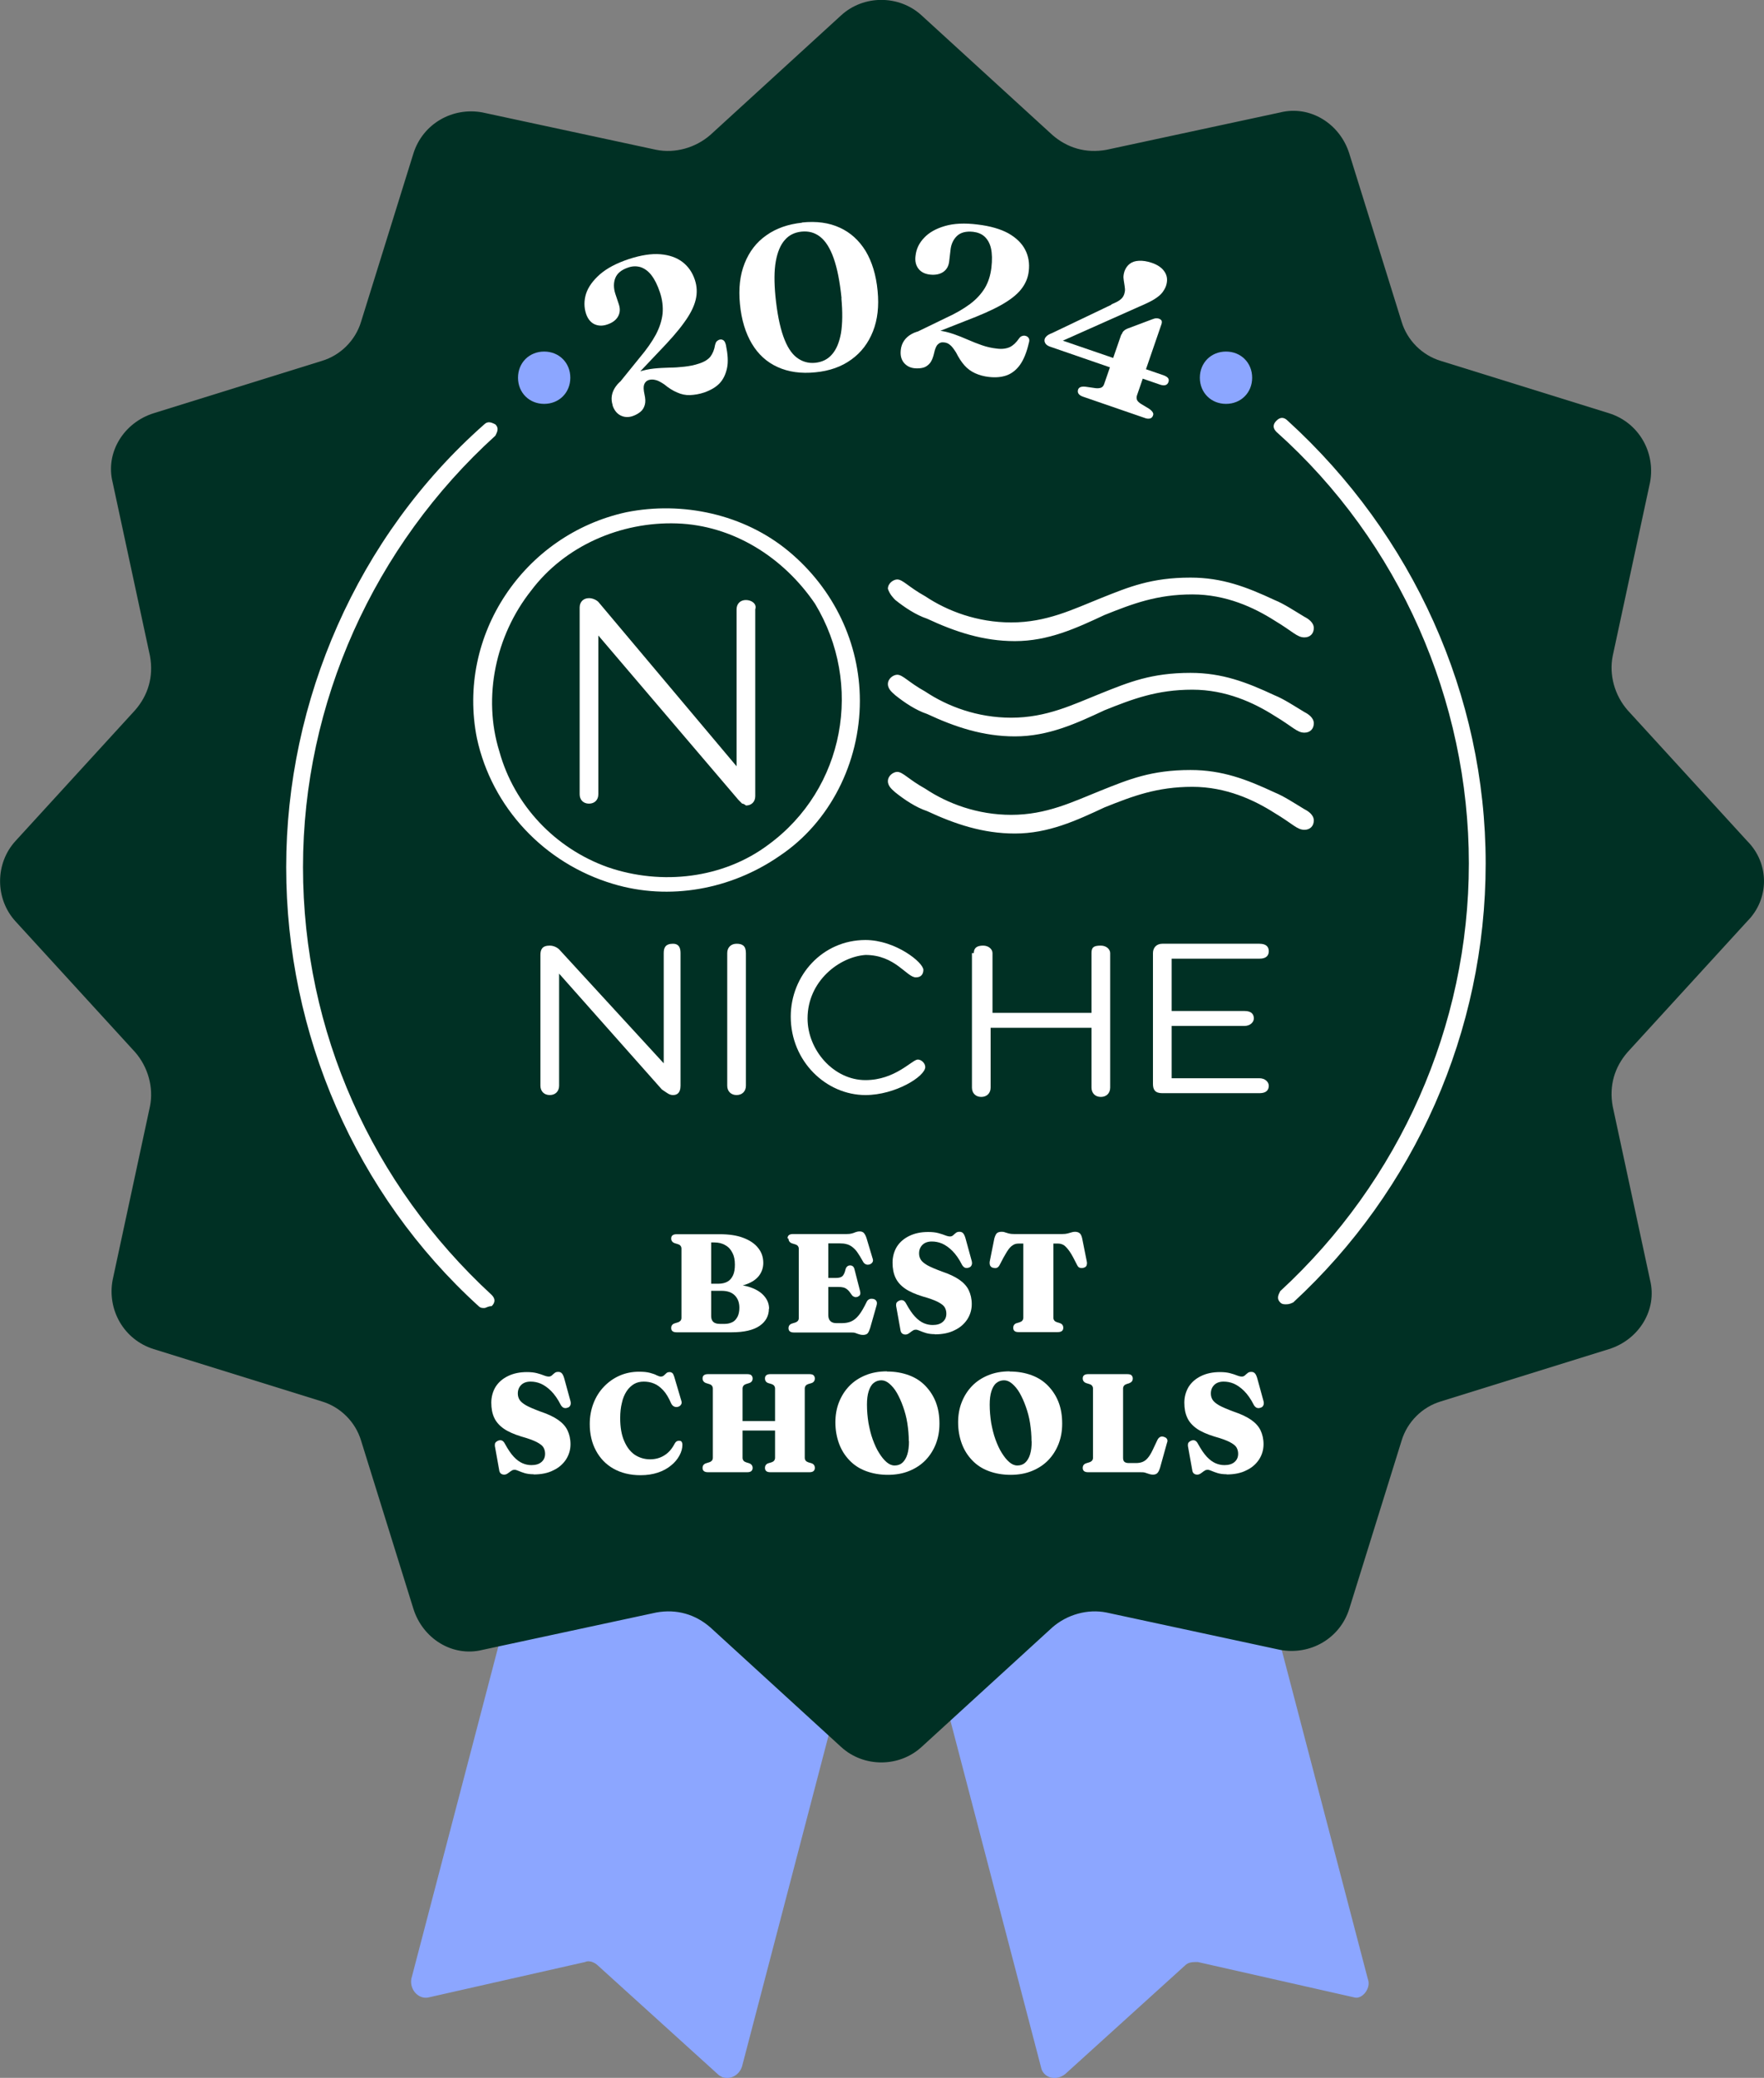 <?xml version="1.0" encoding="UTF-8"?>
<svg xmlns="http://www.w3.org/2000/svg" id="uuid-8bc08fc8-54de-4ccf-83d1-33312e935771" data-name="Layer 2" width="94.43" height="111.23" viewBox="0 0 94.43 111.23">
  <rect x="0" y="0" width="94.43" height="111.23" fill="#808080" stroke="none"/>
  <defs>
    <style>
      .uuid-d631f578-6a9b-457a-b47e-2c0c796343aa {
        fill: #8ca6ff;
      }

      .uuid-d631f578-6a9b-457a-b47e-2c0c796343aa, .uuid-74633496-f5fb-47fe-bb72-be8a8816b5c5, .uuid-c7412ec0-ec01-4a94-a1a2-a8a2d9bdf9ea {
        stroke-width: 0px;
      }

      .uuid-74633496-f5fb-47fe-bb72-be8a8816b5c5 {
        fill: #fff;
      }

      .uuid-c7412ec0-ec01-4a94-a1a2-a8a2d9bdf9ea {
        fill: #003024;
      }
    </style>
  </defs>
  <g id="uuid-cdeafb9e-dbae-494a-9f9b-3fb397515c47" data-name="Layer 1">
    <g>
      <g id="uuid-0b2aeb1f-57a1-49d6-b5e5-8e912fb1689a" data-name="Ribbons royal">
        <path class="uuid-d631f578-6a9b-457a-b47e-2c0c796343aa" d="m73.22,105.93l-13.4-51.2c-.1-.4-.5-.7-.9-.6l-11.3,2.9-11.3-2.9c-.4-.1-.8.1-.9.6l-13.4,51.2c-.1.6.4,1.1.9,1l8.4-1.9c.2-.1.5,0,.7.2l6.4,5.8c.4.4,1.1.2,1.3-.4l8-30.6,8,30.6c.1.6.8.8,1.3.4l6.4-5.8c.2-.2.4-.2.7-.2l8.4,1.9c.4.1.9-.5.7-1Z"></path>
      </g>
      <g id="uuid-f1fa474e-0295-48c3-a532-de9148bad81f" data-name="Green Shape Lg">
        <path class="uuid-c7412ec0-ec01-4a94-a1a2-a8a2d9bdf9ea" d="m93.53,49.32l-6.4,7c-.7.8-1,1.8-.8,2.9l2,9.3c.4,1.6-.6,3.2-2.2,3.7l-9,2.8c-1,.3-1.8,1.1-2.1,2.1l-2.8,9c-.5,1.6-2.1,2.5-3.7,2.2l-9.3-2c-1-.2-2.1.1-2.9.8l-7,6.4c-1.2,1.1-3.1,1.1-4.3,0l-7-6.4c-.8-.7-1.8-1-2.9-.8l-9.3,2c-1.6.4-3.2-.6-3.7-2.2l-2.8-9c-.3-1-1.1-1.8-2.1-2.1l-9-2.8c-1.6-.5-2.5-2.1-2.2-3.7l2-9.3c.2-1-.1-2.1-.8-2.9l-6.4-7c-1.1-1.2-1.1-3.1,0-4.3l6.4-7c.7-.8,1-1.8.8-2.9l-2-9.3c-.4-1.6.6-3.2,2.2-3.7l9-2.8c1-.3,1.8-1.1,2.1-2.1l2.8-9c.5-1.6,2.1-2.5,3.7-2.2l9.3,2c1,.2,2.1-.1,2.9-.8l7-6.4c1.2-1.1,3.1-1.1,4.3,0l7,6.4c.8.7,1.8,1,2.9.8l9.3-2c1.6-.4,3.2.6,3.7,2.2l2.8,9c.3,1,1.1,1.8,2.1,2.1l9,2.8c1.6.5,2.5,2.1,2.2,3.7l-2,9.3c-.2,1,.1,2.1.8,2.9l6.4,7c1.2,1.2,1.2,3.1,0,4.3Z"></path>
      </g>
      <g id="uuid-a9653149-87cd-4e10-9931-8e7dfb67b9e7" data-name="Dots royal">
        <path class="uuid-d631f578-6a9b-457a-b47e-2c0c796343aa" d="m29.13,21.62h0c-.8,0-1.4-.6-1.4-1.4h0c0-.8.6-1.4,1.4-1.4h0c.8,0,1.4.6,1.4,1.4h0c0,.8-.6,1.4-1.4,1.4Z"></path>
        <path class="uuid-d631f578-6a9b-457a-b47e-2c0c796343aa" d="m65.63,21.62h0c-.8,0-1.4-.6-1.4-1.4h0c0-.8.6-1.4,1.4-1.4h0c.8,0,1.4.6,1.4,1.4h0c0,.8-.6,1.4-1.4,1.4Z"></path>
      </g>
      <g id="uuid-4cffebbc-e3e8-43f9-ba0e-aa31006d973a" data-name="Logo white">
        <path class="uuid-74633496-f5fb-47fe-bb72-be8a8816b5c5" d="m47.93,37.22c.5.4,1.1.8,1.7,1,1.5.7,3,1.2,4.7,1.2,1.8,0,3.3-.7,4.8-1.4,1.5-.6,2.8-1.1,4.7-1.1,1.8,0,3.3.7,4.4,1.4,1,.6,1.2.9,1.6.9.3,0,.5-.2.5-.5s-.3-.5-.5-.6c-.5-.3-1.1-.7-1.6-.9-1.5-.7-2.8-1.2-4.5-1.2-2.1,0-3.3.5-4.8,1.1s-2.9,1.3-4.8,1.3c-1.8,0-3.4-.6-4.6-1.4-.9-.5-1.2-.9-1.5-.9-.2,0-.5.2-.5.5s.3.5.4.6Z"></path>
        <path class="uuid-74633496-f5fb-47fe-bb72-be8a8816b5c5" d="m47.93,42.42c.5.4,1.1.8,1.7,1,1.5.7,3,1.2,4.7,1.2,1.8,0,3.3-.7,4.8-1.4,1.5-.6,2.8-1.1,4.7-1.1,1.8,0,3.3.7,4.4,1.4,1,.6,1.2.9,1.6.9.3,0,.5-.2.5-.5s-.3-.5-.5-.6c-.5-.3-1.1-.7-1.6-.9-1.5-.7-2.8-1.2-4.5-1.2-2.1,0-3.3.5-4.8,1.1-1.5.6-2.9,1.3-4.8,1.3-1.8,0-3.4-.6-4.6-1.4-.9-.5-1.2-.9-1.5-.9-.2,0-.5.2-.5.5s.3.5.4.6Z"></path>
        <path class="uuid-74633496-f5fb-47fe-bb72-be8a8816b5c5" d="m47.93,32.12c.5.4,1.1.8,1.7,1,1.5.7,3,1.2,4.7,1.2,1.8,0,3.3-.7,4.8-1.4,1.5-.6,2.8-1.1,4.7-1.1,1.8,0,3.3.7,4.4,1.4,1,.6,1.2.9,1.6.9.3,0,.5-.2.5-.5s-.3-.5-.5-.6c-.5-.3-1.1-.7-1.6-.9-1.5-.7-2.8-1.2-4.5-1.2-2.1,0-3.3.5-4.8,1.1s-2.9,1.3-4.8,1.3c-1.8,0-3.4-.6-4.6-1.4-.9-.5-1.2-.9-1.5-.9-.2,0-.5.2-.5.5.1.3.3.5.4.6Z"></path>
        <path class="uuid-74633496-f5fb-47fe-bb72-be8a8816b5c5" d="m46.03,37.52c0-3.1-1.4-6-3.8-8-2.4-2-5.7-2.7-8.7-2.1-5.5,1.2-9.1,6.6-8,12.1.8,3.7,3.6,6.7,7.3,7.8,3,.9,6.3.3,8.9-1.5,2.7-1.8,4.3-5,4.3-8.3Zm-4.9,7.7c-2.4,1.8-5.7,2.2-8.6,1.2-2.8-1-5-3.3-5.8-6.2-.9-2.9-.2-6.2,1.7-8.6,1.8-2.4,4.8-3.7,7.8-3.6s5.7,1.8,7.4,4.3c2.6,4.3,1.6,9.9-2.5,12.9Z"></path>
        <path class="uuid-74633496-f5fb-47fe-bb72-be8a8816b5c5" d="m39.93,32.12c-.3,0-.5.2-.5.5v8.4l-7.4-8.8c-.1-.1-.3-.2-.5-.2-.3,0-.5.2-.5.5v10c0,.3.2.5.5.5s.5-.2.5-.5v-8.5l7.5,8.8.2.2c.1,0,.2.1.2.1.3,0,.5-.2.5-.5v-10c.1-.3-.2-.5-.5-.5Z"></path>
        <path class="uuid-74633496-f5fb-47fe-bb72-be8a8816b5c5" d="m36.43,51.02v7.1c0,.4-.2.5-.4.5s-.3-.1-.6-.3l-5.5-6.2v6c0,.3-.2.5-.5.5s-.5-.2-.5-.5v-7c0-.3.1-.5.5-.5.3,0,.5.2.5.2l5.6,6.1v-5.9c0-.3.1-.5.5-.5.3,0,.4.2.4.5Z"></path>
        <path class="uuid-74633496-f5fb-47fe-bb72-be8a8816b5c5" d="m39.93,51.02v7.1c0,.3-.2.5-.5.5s-.5-.2-.5-.5v-7.1c0-.3.2-.5.5-.5s.5.1.5.5Z"></path>
        <path class="uuid-74633496-f5fb-47fe-bb72-be8a8816b5c5" d="m43.23,54.52c0,1.7,1.4,3.3,3.1,3.3,1.6,0,2.5-1.1,2.8-1.1.2,0,.4.2.4.4,0,.5-1.6,1.5-3.2,1.5-2.1,0-4-1.8-4-4.2,0-2.2,1.7-4.1,4-4.1,1.6,0,3.1,1.2,3.1,1.6,0,.2-.1.4-.4.4-.5,0-1.1-1.2-2.7-1.2-1.4.1-3.1,1.4-3.1,3.4Z"></path>
        <path class="uuid-74633496-f5fb-47fe-bb72-be8a8816b5c5" d="m52.13,51.02c0-.3.2-.4.5-.4s.5.2.5.4v3.2h5.3v-3.2c0-.3.1-.4.5-.4.3,0,.5.2.5.4v7.2c0,.3-.2.5-.5.5s-.5-.2-.5-.5v-3.2h-5.4v3.2c0,.3-.2.5-.5.5s-.5-.2-.5-.5v-7.2h.1Z"></path>
        <path class="uuid-74633496-f5fb-47fe-bb72-be8a8816b5c5" d="m62.72,51.32v2.8h3.9c.4,0,.5.2.5.4s-.2.4-.5.4h-3.9v2.8h4.7c.3,0,.5.2.5.4s-.1.4-.5.4h-5.2c-.4,0-.5-.2-.5-.5v-7c0-.3.2-.5.5-.5h5.2c.4,0,.5.2.5.4s-.1.4-.5.4h-4.7Z"></path>
      </g>
      <g id="uuid-8bfdc813-e1f7-4a3b-afae-56660d285c8d" data-name="Brackets lg">
        <path class="uuid-74633496-f5fb-47fe-bb72-be8a8816b5c5" d="m25.92,70.02c-.1,0-.2,0-.3-.1-6.6-6-10.3-14.6-10.3-23.5s3.8-17.7,10.6-23.7c.2-.2.4-.1.6,0,.2.2.1.4,0,.6-6.5,5.9-10.3,14.3-10.3,23.1s3.7,17,10.1,22.9c.2.2.2.4,0,.6-.2,0-.3.1-.4.1Z"></path>
        <path class="uuid-74633496-f5fb-47fe-bb72-be8a8816b5c5" d="m68.83,69.82c-.1,0-.2,0-.3-.1-.2-.2-.1-.4,0-.6,6.4-5.9,10.1-14.2,10.1-22.9s-3.7-17.2-10.3-23.1c-.2-.2-.2-.4,0-.6.2-.2.4-.2.6,0,6.7,6.1,10.6,14.7,10.6,23.7s-3.8,17.5-10.3,23.5c-.2.1-.3.1-.4.1Z"></path>
      </g>
      <g>
        <path class="uuid-74633496-f5fb-47fe-bb72-be8a8816b5c5" d="m33.48,20.7l-.39-.13,1.15-1.42c.37-.44.66-.85.87-1.24.2-.38.32-.76.36-1.12.03-.37-.01-.74-.14-1.13-.13-.4-.29-.71-.46-.93-.17-.22-.37-.36-.58-.43-.21-.06-.43-.06-.66.02-.36.12-.59.31-.69.56-.1.25-.1.54,0,.85l.19.57c.08.24.06.46-.05.65-.11.19-.3.33-.57.42-.26.09-.49.08-.7-.02-.2-.1-.35-.29-.44-.56-.11-.34-.11-.7,0-1.06.12-.37.37-.71.74-1.04.38-.33.89-.6,1.55-.82.64-.21,1.21-.3,1.69-.26s.88.18,1.19.42.53.56.66.96c.11.34.13.69.04,1.06s-.29.77-.62,1.22c-.32.45-.78.97-1.37,1.58l-1.78,1.88Zm-.68,1c-.12-.36-.06-.7.17-1.02.23-.32.63-.58,1.2-.77.28-.09.55-.15.83-.18.27-.03.55-.04.82-.05.27,0,.54-.02.81-.05.27-.03.54-.08.8-.17.28-.09.48-.22.6-.37.12-.16.21-.37.25-.63.02-.08.05-.15.09-.19.05-.04.1-.08.16-.09.08-.02.14,0,.2.04s.1.13.13.25c.1.49.13.9.06,1.23s-.2.61-.4.82-.48.37-.82.49c-.27.09-.52.13-.76.14s-.47-.04-.69-.14c-.22-.09-.46-.24-.7-.44-.2-.13-.35-.21-.47-.23-.12-.03-.23-.03-.34,0-.13.04-.22.13-.26.25s-.03.29.02.52c.05.22.06.4.02.55-.04.15-.11.28-.23.38s-.26.18-.44.24c-.22.07-.43.06-.63-.04-.2-.1-.34-.28-.43-.54Z"></path>
        <path class="uuid-74633496-f5fb-47fe-bb72-be8a8816b5c5" d="m42.93,11.91c.78-.08,1.45.01,2.03.28.57.26,1.03.68,1.38,1.25.34.57.56,1.28.64,2.13.08.82,0,1.54-.25,2.17-.25.63-.63,1.13-1.16,1.51-.52.38-1.17.61-1.92.68-.77.08-1.45-.02-2.02-.28-.58-.26-1.04-.68-1.38-1.25-.34-.57-.56-1.28-.64-2.13-.08-.82,0-1.54.25-2.17s.63-1.13,1.16-1.5c.53-.38,1.17-.6,1.92-.68Zm2.12,4.06c-.09-.89-.23-1.6-.42-2.14s-.43-.92-.72-1.15c-.29-.23-.62-.32-1.01-.28-.36.04-.66.18-.89.45-.23.26-.39.64-.48,1.14-.09.5-.09,1.12-.02,1.87.09.89.23,1.6.42,2.14.19.54.43.92.72,1.14s.62.32,1,.28c.36-.04.66-.18.89-.45.23-.26.39-.64.48-1.14.08-.5.09-1.12.02-1.87Z"></path>
        <path class="uuid-74633496-f5fb-47fe-bb72-be8a8816b5c5" d="m48.22,18.73c.04-.37.24-.66.58-.85s.81-.26,1.41-.19c.29.03.56.1.83.19.26.09.51.19.76.3.25.11.5.21.76.3.26.09.52.15.8.18.29.04.52,0,.7-.08.18-.09.34-.24.49-.46.05-.07.1-.11.16-.13.06-.02.12-.03.19-.01.08.02.13.06.17.12.04.07.04.16,0,.28-.11.48-.27.87-.46,1.14s-.44.47-.71.57c-.28.1-.59.13-.95.09-.28-.03-.53-.1-.75-.2s-.41-.24-.57-.42-.31-.41-.45-.69c-.13-.2-.23-.34-.33-.41-.09-.08-.2-.12-.31-.13-.14-.02-.25.02-.34.11-.09.09-.15.25-.2.48-.05.22-.12.39-.21.51-.1.12-.22.21-.36.25-.15.04-.31.05-.5.03-.23-.03-.41-.13-.55-.3-.14-.18-.19-.4-.16-.67Zm1.04-.62l-.3-.28,1.65-.8c.53-.24.96-.49,1.31-.75.35-.26.61-.55.8-.86.19-.32.3-.68.35-1.08.05-.42.04-.77-.02-1.04-.06-.27-.18-.48-.34-.63-.16-.15-.37-.23-.61-.26-.38-.04-.67.03-.87.22s-.32.45-.35.77l-.07.6c-.03.25-.14.44-.32.56-.18.12-.41.17-.7.14-.27-.03-.48-.13-.62-.31-.14-.18-.2-.41-.16-.7.04-.36.19-.68.46-.96.26-.28.63-.49,1.11-.63.48-.14,1.06-.17,1.76-.08.67.08,1.22.24,1.64.47.42.24.72.53.9.88.18.35.24.73.19,1.15-.04.36-.18.68-.41.97-.23.29-.59.57-1.07.84-.48.27-1.12.55-1.91.85l-2.41.95Z"></path>
        <path class="uuid-74633496-f5fb-47fe-bb72-be8a8816b5c5" d="m59.5,16.29c.2-.08.36-.16.46-.24.11-.08.18-.18.22-.3.03-.1.05-.2.04-.29s-.02-.2-.04-.3-.03-.21-.04-.31c0-.11.02-.22.06-.34.06-.16.15-.29.28-.39.13-.1.29-.15.49-.16.2-.01.42.02.69.11.32.11.55.27.69.49s.16.46.07.74c-.04.12-.11.24-.2.36-.09.12-.24.24-.43.36-.19.12-.47.25-.82.4l-4.42,1.97-.02-.28,5.76,1.98c.1.04.18.08.23.14.05.06.06.13.03.22-.06.17-.21.22-.45.14l-5.88-2.03c-.12-.04-.21-.1-.26-.18-.05-.08-.06-.16-.03-.25.02-.05.06-.1.11-.15.06-.05.15-.1.28-.15l3.18-1.52Zm.54,1.62c.03-.08.06-.14.11-.19.05-.05.11-.09.18-.12l1.33-.5c.1-.04.17-.06.23-.06s.11,0,.15.02c.07.02.11.06.14.1.02.05.02.11,0,.18l-1.31,3.81c-.04.1-.03.19,0,.27.04.07.11.14.21.2l.43.26c.09.06.15.12.19.18s.05.12.02.19c-.03.08-.08.13-.15.15-.08.02-.18.02-.3-.03l-3.28-1.13c-.24-.08-.33-.21-.28-.38.04-.13.17-.18.39-.16l.56.08c.12.01.21,0,.29-.03.07-.03.13-.1.16-.2l.92-2.66Z"></path>
      </g>
      <g>
        <path class="uuid-74633496-f5fb-47fe-bb72-be8a8816b5c5" d="m41.16,70.06c0,.37-.16.68-.49.91-.33.23-.83.35-1.5.35h-2.95c-.1,0-.17-.02-.22-.06-.05-.04-.07-.1-.07-.17,0-.12.06-.21.19-.25l.16-.05c.07-.02.11-.05.15-.09.03-.04.05-.09.05-.15v-3.71c0-.06-.02-.11-.05-.15-.03-.04-.08-.07-.15-.09l-.16-.05c-.12-.04-.19-.13-.19-.25,0-.07.02-.13.07-.17.05-.04.12-.06.22-.06h2.31c.49,0,.91.06,1.25.19.35.13.62.31.8.54.19.23.28.5.28.81,0,.25-.08.48-.22.67-.15.2-.37.35-.66.46-.29.11-.64.17-1.05.17l.18-.15c.41,0,.77.05,1.08.16.31.11.55.26.72.46.17.2.26.42.26.68Zm-2.55-.96h-.98v-.38h.82c.2,0,.36-.04.49-.11.13-.07.23-.19.3-.34.07-.15.1-.34.1-.57,0-.25-.04-.46-.13-.63-.09-.18-.21-.32-.38-.41-.16-.1-.36-.15-.59-.15h-.17v3.94c0,.14.04.25.12.32s.2.1.36.1h.25c.16,0,.3-.04.42-.1s.2-.17.27-.3c.06-.13.09-.29.09-.46,0-.28-.08-.5-.25-.67s-.41-.24-.71-.24Z"></path>
        <path class="uuid-74633496-f5fb-47fe-bb72-be8a8816b5c5" d="m42.16,66.29c0-.07.02-.13.07-.17.05-.04.12-.06.22-.06h2.88c.11,0,.2-.01.27-.03.07-.02.14-.04.2-.07.06-.02.13-.04.22-.04.1,0,.18.03.23.09.05.06.1.15.14.28l.32,1.07c.03.08.03.15,0,.2s-.07.09-.14.12c-.08.03-.16.03-.22,0-.07-.03-.12-.08-.16-.16-.11-.2-.21-.36-.3-.49-.09-.13-.19-.22-.28-.29-.1-.07-.2-.12-.3-.14-.1-.03-.22-.04-.35-.04h-.62v3.84c0,.14.04.25.11.32s.18.11.32.11h.3c.18,0,.35-.03.49-.09.14-.06.28-.17.41-.33.13-.16.27-.4.42-.71.03-.07.08-.12.14-.15.06-.03.12-.03.2-.02.08.01.14.05.18.11.04.06.04.13.02.22l-.35,1.23c-.04.12-.08.22-.13.28-.05.06-.14.09-.25.09-.07,0-.14-.01-.2-.03s-.13-.04-.2-.07-.16-.03-.27-.03h-3.03c-.1,0-.17-.02-.22-.06-.05-.04-.07-.1-.07-.17,0-.12.06-.21.19-.25l.16-.05c.07-.02.11-.05.15-.09.03-.04.05-.09.05-.15v-3.71c0-.06-.02-.11-.05-.15-.03-.04-.08-.07-.15-.09l-.16-.05c-.12-.04-.19-.13-.19-.25Zm1.55,2.12h1.04c.16,0,.27-.03.34-.09s.13-.18.17-.36c.02-.08.05-.13.1-.17s.1-.05.15-.05c.12,0,.2.07.23.2l.3,1.17c.02.08.02.15,0,.2-.02.05-.07.08-.13.11-.07.02-.13.03-.18,0-.06-.02-.1-.05-.14-.11-.08-.12-.15-.21-.22-.27-.07-.06-.14-.1-.22-.12s-.18-.03-.31-.03h-1.12v-.48Z"></path>
        <path class="uuid-74633496-f5fb-47fe-bb72-be8a8816b5c5" d="m50.05,71.42c-.18,0-.34-.02-.48-.06-.13-.04-.24-.08-.33-.12-.09-.04-.16-.06-.21-.06s-.11.01-.15.04c-.04.03-.09.05-.13.09-.04.03-.09.06-.13.09-.04.02-.09.04-.15.04-.07,0-.13-.02-.18-.06s-.08-.11-.09-.2l-.23-1.28c0-.07,0-.13.03-.17s.08-.08.15-.11c.08-.03.15-.03.21,0,.06.03.11.09.15.17.16.29.31.52.47.69s.31.28.47.35c.16.07.32.1.48.1.22,0,.4-.05.53-.16.13-.11.2-.25.2-.45,0-.12-.03-.24-.09-.34-.06-.1-.18-.19-.37-.29-.18-.09-.45-.19-.81-.29-.39-.12-.71-.26-.94-.42s-.41-.36-.51-.58c-.11-.23-.16-.5-.16-.81s.08-.6.23-.85c.16-.25.38-.44.67-.58.29-.14.62-.21,1.01-.21.21,0,.39.02.54.06.15.04.27.08.37.12s.19.06.26.06c.06,0,.11-.02.16-.06.04-.04.09-.08.15-.13s.12-.06.2-.06c.07,0,.13.02.18.07.05.05.09.13.13.26l.34,1.24c.02.08.02.16-.01.22-.03.07-.08.11-.16.13-.08.03-.14.02-.2,0-.06-.03-.11-.08-.15-.15-.16-.32-.34-.57-.52-.75-.18-.18-.37-.31-.55-.39-.19-.08-.37-.11-.55-.11-.21,0-.38.06-.5.18s-.18.27-.18.46c0,.12.03.23.09.33.06.1.18.2.35.3.18.1.44.21.79.34.39.13.7.28.93.44.23.16.4.35.5.56s.16.46.16.74c0,.3-.08.57-.24.82-.16.24-.38.44-.68.58-.29.15-.65.22-1.06.22Z"></path>
        <path class="uuid-74633496-f5fb-47fe-bb72-be8a8816b5c5" d="m54.28,66.06h2.59c.11,0,.2-.01.28-.03.08-.02.14-.04.21-.06.06-.02.12-.03.19-.03.11,0,.19.03.25.08.06.05.1.14.13.27l.25,1.25c.02.09,0,.16-.02.22-.03.06-.09.09-.17.11-.07.02-.14.01-.2-.01s-.1-.08-.14-.16c-.15-.3-.27-.53-.38-.69-.11-.16-.21-.27-.3-.34-.09-.06-.2-.1-.32-.1h-.26v3.97c0,.06.02.11.05.15.03.04.08.07.14.09l.16.05c.12.04.18.13.18.25,0,.15-.1.23-.3.23h-2.09c-.1,0-.18-.02-.22-.06-.05-.04-.07-.1-.07-.17,0-.12.06-.21.18-.25l.17-.05c.06-.02.11-.05.14-.09.03-.04.05-.09.05-.15v-3.97h-.26c-.12,0-.23.03-.32.1-.1.06-.2.18-.3.34s-.23.39-.38.69c-.04.08-.08.13-.14.16s-.12.03-.2.01c-.08-.01-.13-.05-.17-.11-.03-.06-.04-.13-.03-.22l.25-1.25c.04-.13.08-.22.13-.27.05-.05.14-.08.25-.08.06,0,.12,0,.19.03.06.02.13.04.2.06.08.02.17.03.28.03Z"></path>
        <path class="uuid-74633496-f5fb-47fe-bb72-be8a8816b5c5" d="m28.57,78.92c-.18,0-.34-.02-.48-.06-.13-.04-.24-.08-.33-.12-.09-.04-.16-.06-.21-.06s-.11.01-.15.04c-.04.03-.09.05-.13.09-.04.03-.09.06-.13.09-.04.02-.09.04-.15.04-.07,0-.13-.02-.18-.06s-.08-.11-.09-.2l-.23-1.28c0-.07,0-.13.03-.17s.08-.08.15-.11c.08-.03.15-.03.21,0,.06.03.11.09.15.17.16.29.31.52.47.69s.31.28.47.35c.16.07.32.1.48.1.22,0,.4-.05.53-.16.13-.11.2-.25.2-.45,0-.12-.03-.24-.09-.34-.06-.1-.18-.19-.37-.29-.18-.09-.45-.19-.81-.29-.39-.12-.71-.26-.94-.42s-.41-.36-.51-.58c-.11-.23-.16-.5-.16-.81s.08-.6.23-.85c.16-.25.38-.44.67-.58.29-.14.62-.21,1.01-.21.21,0,.39.02.54.06.15.04.27.08.37.12s.19.06.26.06c.06,0,.11-.02.16-.06.04-.04.09-.08.15-.13s.12-.06.2-.06c.07,0,.13.02.18.07.05.05.09.13.13.26l.34,1.24c.02.08.02.16-.01.22-.03.07-.08.11-.16.13-.08.03-.14.02-.2,0-.06-.03-.11-.08-.15-.15-.16-.32-.34-.57-.52-.75-.18-.18-.37-.31-.55-.39-.19-.08-.37-.11-.55-.11-.21,0-.38.06-.5.18s-.18.27-.18.46c0,.12.03.23.09.33.06.1.18.2.35.3.18.1.44.21.79.34.39.13.7.28.93.44.23.16.4.35.5.56s.16.46.16.74c0,.3-.08.57-.24.82-.16.24-.38.44-.68.58-.29.15-.65.22-1.06.22Z"></path>
        <path class="uuid-74633496-f5fb-47fe-bb72-be8a8816b5c5" d="m36.53,77.34c0,.19-.05.38-.16.58s-.25.37-.45.53c-.19.16-.43.29-.7.38-.27.09-.58.14-.93.14-.56,0-1.04-.12-1.45-.35-.41-.23-.72-.56-.94-.97-.22-.41-.33-.89-.33-1.42,0-.4.07-.77.2-1.11s.32-.64.56-.89.52-.45.84-.59.67-.21,1.04-.21c.24,0,.43.02.58.06.15.04.27.08.36.13.09.04.16.07.22.07.07,0,.13-.02.17-.06.04-.04.09-.08.13-.12.04-.04.1-.06.18-.06.06,0,.1.02.14.05s.07.1.1.19l.39,1.32c.02.07.01.14-.03.19-.04.06-.09.09-.16.11-.08.02-.15.01-.21-.02-.06-.03-.11-.08-.15-.16-.13-.3-.27-.54-.43-.71-.16-.17-.32-.29-.5-.36-.17-.07-.35-.1-.54-.1s-.37.04-.52.13-.29.22-.4.39c-.11.17-.2.38-.25.62-.06.24-.09.51-.09.81,0,.49.07.9.21,1.22.14.33.32.57.56.74.24.16.52.25.83.25.28,0,.54-.07.76-.21.23-.14.41-.35.55-.62.04-.07.08-.12.13-.14.04-.02.1-.03.15-.02.05,0,.09.03.11.07s.03.08.03.14Z"></path>
        <path class="uuid-74633496-f5fb-47fe-bb72-be8a8816b5c5" d="m39.75,78.04c0,.06.02.11.05.15.03.04.08.07.14.09l.16.05c.12.04.19.13.19.25,0,.07-.02.12-.07.17-.05.04-.12.06-.22.06h-2.1c-.1,0-.17-.02-.22-.06-.05-.04-.07-.1-.07-.17,0-.12.06-.21.19-.25l.16-.05c.07-.02.11-.05.15-.09.03-.04.05-.09.05-.15v-3.71c0-.06-.02-.11-.05-.15-.03-.04-.08-.07-.15-.09l-.16-.05c-.12-.04-.19-.13-.19-.25,0-.07.02-.13.07-.17.05-.04.12-.06.22-.06h2.1c.1,0,.18.02.22.06s.07.1.07.17c0,.12-.06.21-.19.25l-.16.05c-.06.02-.11.05-.14.09-.03.04-.05.09-.05.15v3.71Zm-.94-1.97h3.22v.51h-3.22v-.51Zm4.27,1.97c0,.06.02.11.05.15.03.04.08.07.14.09l.17.05c.12.04.18.13.18.25,0,.07-.02.12-.07.17-.05.04-.12.06-.22.06h-2.09c-.1,0-.18-.02-.22-.06-.05-.04-.07-.1-.07-.17,0-.12.06-.21.18-.25l.17-.05c.06-.02.11-.05.14-.09.03-.04.05-.09.05-.15v-3.71c0-.06-.02-.11-.05-.15-.03-.04-.08-.07-.14-.09l-.17-.05c-.12-.04-.18-.13-.18-.25,0-.07.02-.13.07-.17s.12-.06.22-.06h2.09c.1,0,.18.02.22.06s.07.1.07.17c0,.12-.06.21-.18.25l-.17.05c-.06.02-.11.05-.14.09-.03.04-.05.09-.05.15v3.71Z"></path>
        <path class="uuid-74633496-f5fb-47fe-bb72-be8a8816b5c5" d="m47.49,73.42c.43,0,.82.07,1.17.2.35.13.64.32.88.57.24.25.43.54.56.88s.19.72.19,1.14c0,.39-.06.74-.19,1.08-.13.33-.31.62-.55.87s-.53.44-.87.58-.72.21-1.15.21-.82-.07-1.17-.2c-.35-.13-.64-.32-.88-.57-.24-.25-.43-.54-.56-.89s-.2-.73-.2-1.15c0-.38.06-.74.19-1.07s.31-.62.55-.87.53-.44.87-.58.72-.21,1.15-.21Zm1.16,3.74c0-.33-.03-.66-.08-.98s-.13-.61-.23-.89c-.1-.28-.21-.52-.33-.73s-.26-.37-.4-.49c-.14-.12-.28-.18-.43-.18-.16,0-.3.05-.42.15-.12.1-.2.25-.26.44-.06.19-.09.43-.09.71,0,.33.03.66.08.98.06.32.13.62.23.89.1.27.21.52.34.72.13.21.26.37.4.49.14.12.28.18.43.18.17,0,.31-.05.42-.15.11-.1.2-.25.26-.44.06-.19.09-.43.09-.72Z"></path>
        <path class="uuid-74633496-f5fb-47fe-bb72-be8a8816b5c5" d="m54.06,73.42c.43,0,.82.07,1.17.2.35.13.64.32.88.57.24.25.43.54.56.88s.19.72.19,1.14c0,.39-.06.74-.19,1.08-.13.33-.31.62-.55.87s-.53.44-.87.58-.72.21-1.15.21-.82-.07-1.17-.2c-.35-.13-.64-.32-.88-.57-.24-.25-.43-.54-.56-.89s-.2-.73-.2-1.15c0-.38.06-.74.19-1.07s.31-.62.55-.87.53-.44.87-.58.72-.21,1.15-.21Zm1.16,3.74c0-.33-.03-.66-.08-.98s-.13-.61-.23-.89c-.1-.28-.21-.52-.33-.73s-.26-.37-.4-.49c-.14-.12-.28-.18-.43-.18-.16,0-.3.05-.42.15-.12.1-.2.25-.26.44-.06.19-.09.43-.09.71,0,.33.03.66.08.98.06.32.13.62.23.89.1.27.21.52.34.72.13.21.26.37.4.49.14.12.28.18.43.18.17,0,.31-.05.42-.15.11-.1.2-.25.26-.44.06-.19.09-.43.09-.72Z"></path>
        <path class="uuid-74633496-f5fb-47fe-bb72-be8a8816b5c5" d="m60.47,74.04l-.16.05c-.06.02-.11.05-.14.09-.03.04-.05.09-.05.15v3.72c0,.1.03.17.08.21s.13.06.23.06h.38c.13,0,.25-.02.35-.06.1-.04.2-.11.28-.21.09-.1.18-.25.27-.44l.25-.53c.04-.08.09-.13.15-.16s.13-.03.2,0c.08.02.13.06.16.11.03.05.04.12,0,.21l-.37,1.33c-.04.12-.08.22-.14.28-.05.06-.14.09-.24.09-.06,0-.12-.01-.19-.03s-.13-.04-.21-.07-.17-.03-.28-.03h-2.79c-.1,0-.17-.02-.22-.06-.05-.04-.07-.1-.07-.17,0-.12.06-.21.19-.25l.16-.05c.07-.02.11-.05.15-.09.03-.04.05-.09.05-.15v-3.71c0-.06-.02-.11-.05-.15-.03-.04-.08-.07-.15-.09l-.16-.05c-.12-.04-.19-.13-.19-.25,0-.07.02-.13.07-.17.05-.04.12-.06.22-.06h2.1c.1,0,.18.02.22.06s.07.1.07.17c0,.12-.06.21-.19.25Z"></path>
        <path class="uuid-74633496-f5fb-47fe-bb72-be8a8816b5c5" d="m65.67,78.92c-.18,0-.34-.02-.48-.06-.13-.04-.24-.08-.33-.12-.09-.04-.16-.06-.21-.06s-.11.01-.15.04c-.04.03-.09.05-.13.09-.04.03-.09.06-.13.09-.04.02-.09.04-.15.04-.07,0-.13-.02-.18-.06s-.08-.11-.09-.2l-.23-1.28c0-.07,0-.13.03-.17s.08-.08.15-.11c.08-.03.15-.03.21,0,.06.03.11.09.15.17.16.29.31.52.47.69s.31.28.47.35c.16.07.32.1.48.1.22,0,.4-.05.53-.16.13-.11.2-.25.2-.45,0-.12-.03-.24-.09-.34-.06-.1-.18-.19-.37-.29-.18-.09-.45-.19-.81-.29-.39-.12-.71-.26-.94-.42s-.41-.36-.51-.58c-.11-.23-.16-.5-.16-.81s.08-.6.23-.85c.16-.25.38-.44.67-.58.29-.14.62-.21,1.01-.21.21,0,.39.02.54.06.15.04.27.08.37.12s.19.06.26.06c.06,0,.11-.02.16-.06.04-.04.09-.08.15-.13s.12-.06.2-.06c.07,0,.13.02.18.07.05.05.09.13.13.26l.34,1.24c.02.08.02.16-.01.22-.03.07-.08.11-.16.13-.08.03-.14.02-.2,0-.06-.03-.11-.08-.15-.15-.16-.32-.34-.57-.52-.75-.18-.18-.37-.31-.55-.39-.19-.08-.37-.11-.55-.11-.21,0-.38.06-.5.18s-.18.27-.18.46c0,.12.03.23.09.33.06.1.18.2.35.3.18.1.44.21.79.34.39.13.7.28.93.44.23.16.4.35.5.56s.16.46.16.74c0,.3-.08.57-.24.82-.16.24-.38.44-.68.58-.29.15-.65.22-1.06.22Z"></path>
      </g>
    </g>
  </g>
</svg>
